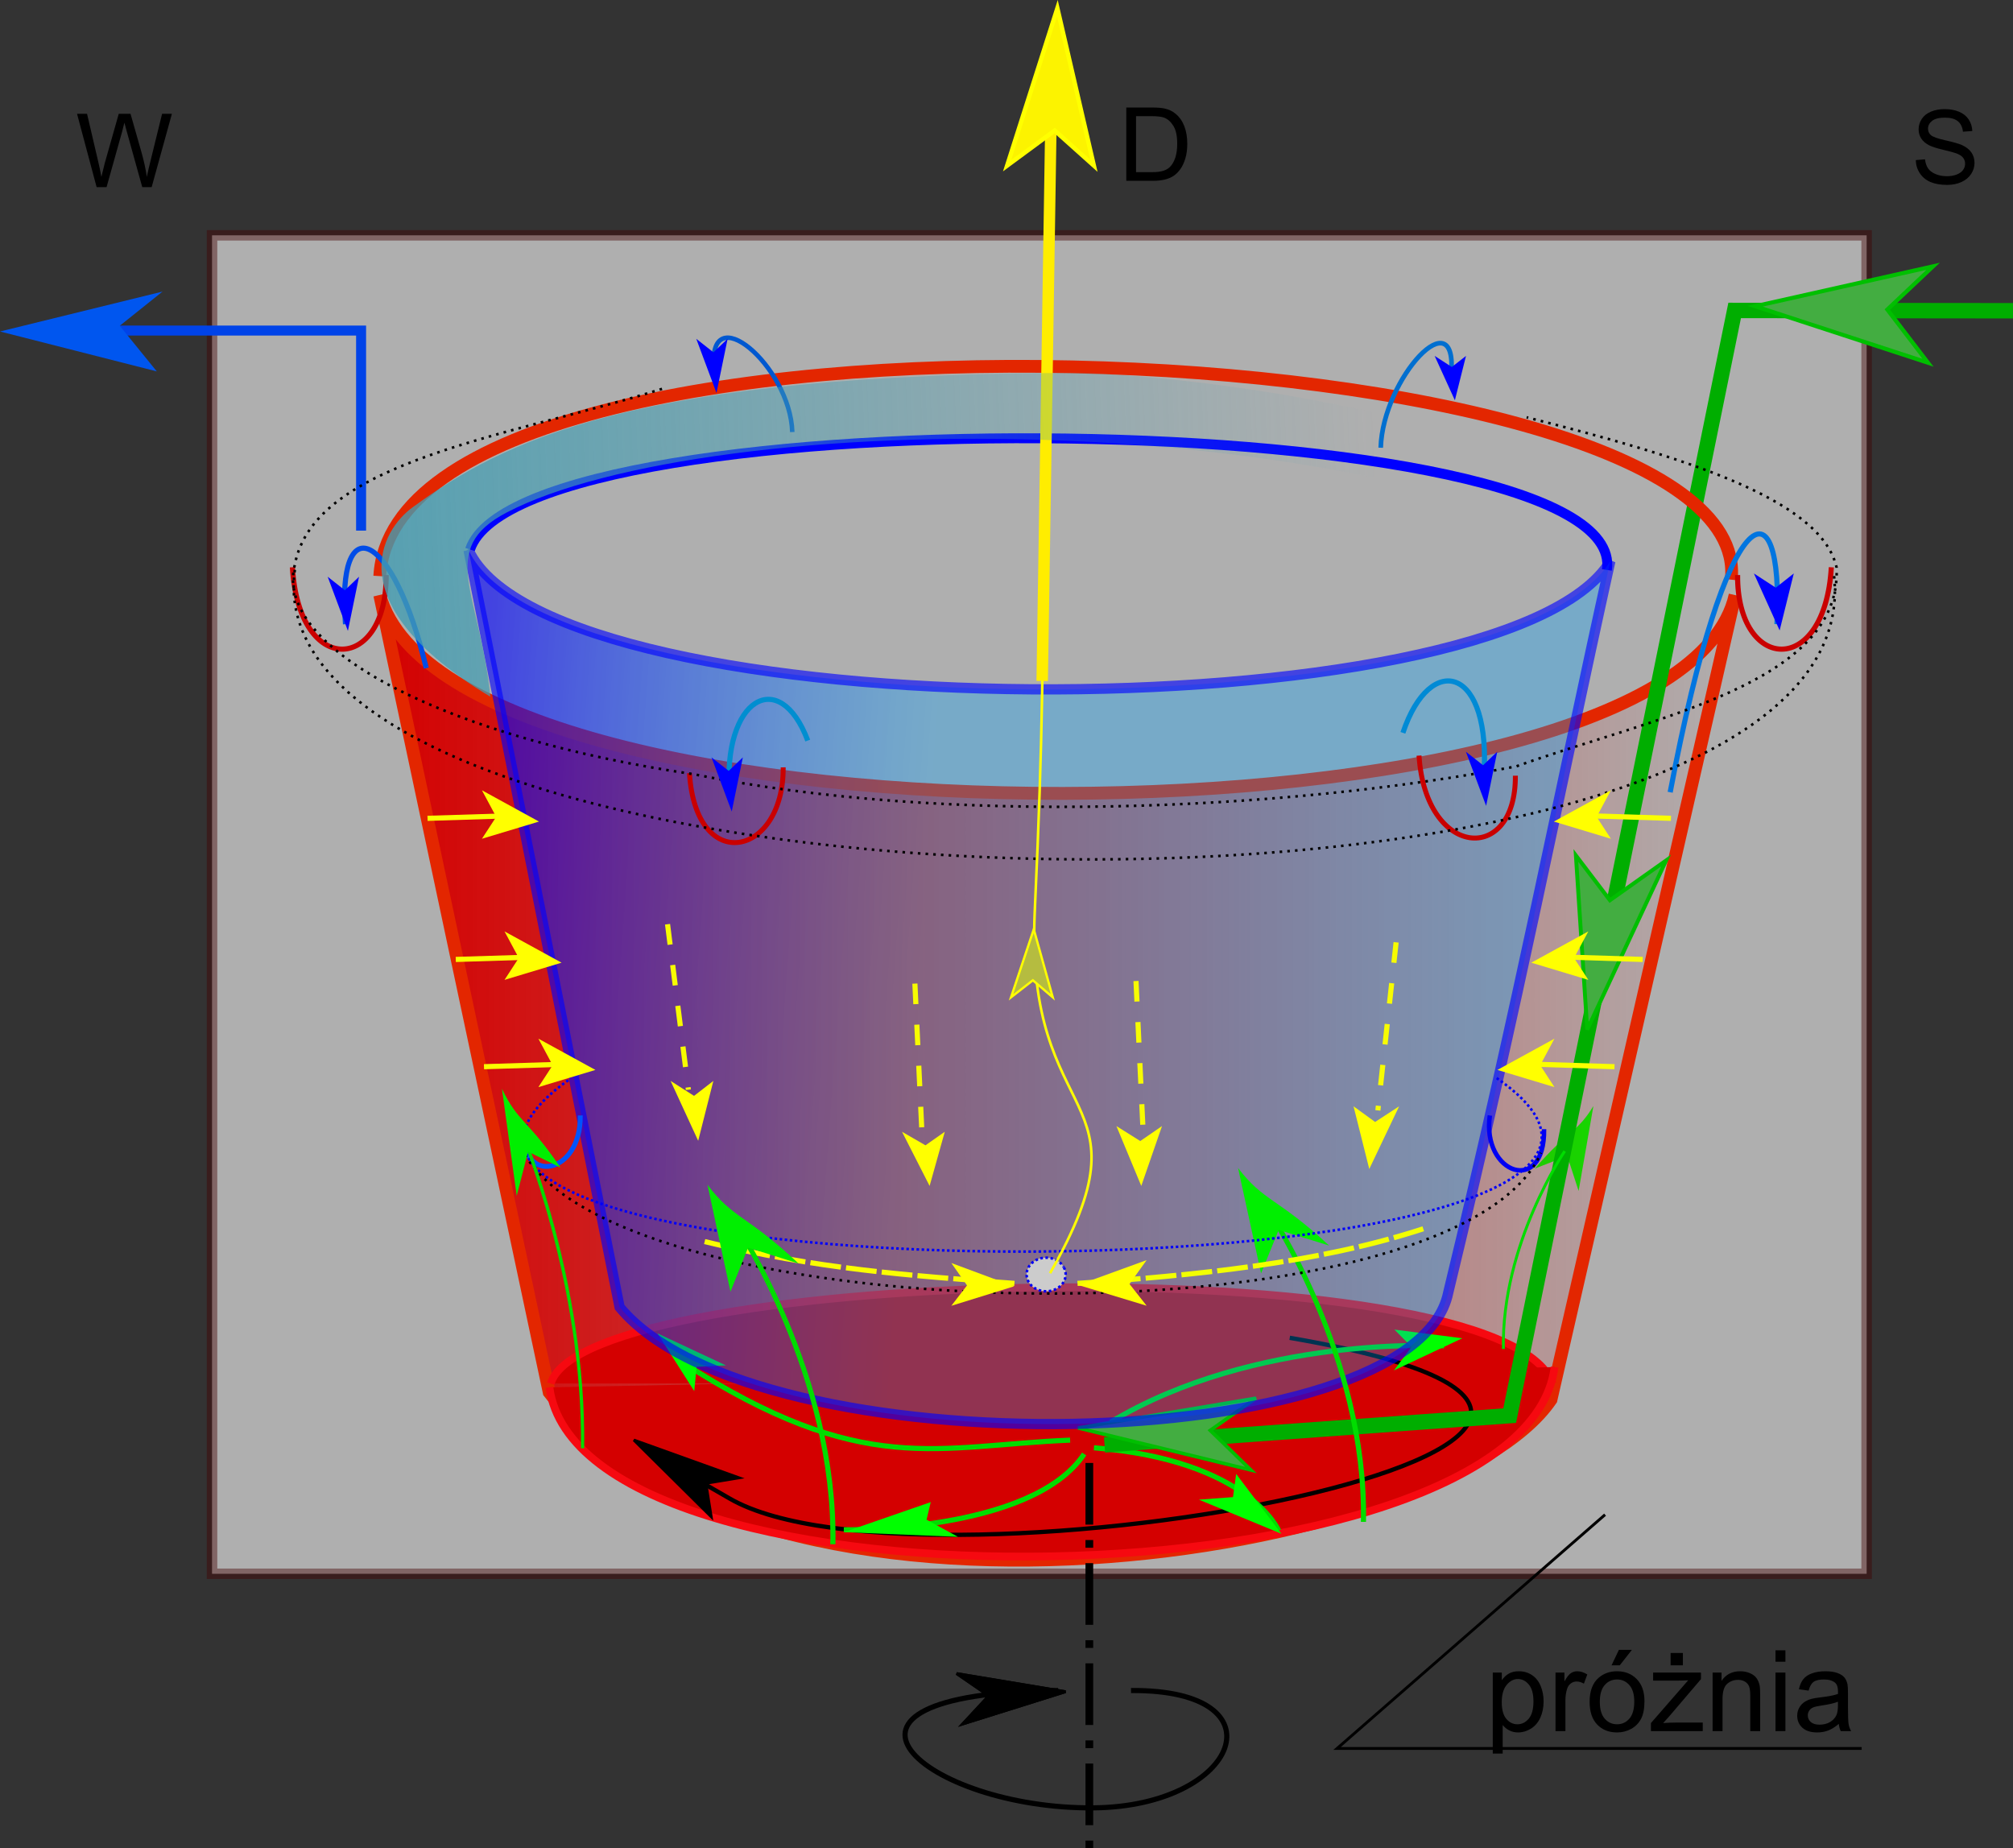 <?xml version="1.0" encoding="UTF-8" standalone="no"?>
<!-- Created with Inkscape (http://www.inkscape.org/) -->

<svg xmlns:dc="http://purl.org/dc/elements/1.1/" xmlns:cc="http://creativecommons.org/ns#" xmlns:rdf="http://www.w3.org/1999/02/22-rdf-syntax-ns#" xmlns:svg="http://www.w3.org/2000/svg" xmlns="http://www.w3.org/2000/svg" xmlns:xlink="http://www.w3.org/1999/xlink" xmlns:sodipodi="http://sodipodi.sourceforge.net/DTD/sodipodi-0.dtd" xmlns:inkscape="http://www.inkscape.org/namespaces/inkscape" width="713.256" height="654.875" id="svg2" version="1.1" inkscape:version="0.48.0 r9654" sodipodi:docname="molec dist 2 2.svg">
  <rect width="100%" height="100%" fill="#333333" stroke="none"/>
  <title id="title5275">molec dist 2</title>
  <defs id="defs4">
    <linearGradient inkscape:collect="always" id="linearGradient7911">
      <stop style="stop-color:#439db2;stop-opacity:1;" offset="0" id="stop7913" />
      <stop style="stop-color:#439db2;stop-opacity:0;" offset="1" id="stop7915" />
    </linearGradient>
    <marker inkscape:stockid="Arrow1Mend" orient="auto" refY="0" refX="0" id="Arrow1Mend" style="overflow:visible">
      <path id="path3855" d="M 0,0 5,-5 -12.5,0 5,5 0,0 z" style="fill-rule:evenodd;stroke:#000000;stroke-width:1pt;marker-start:none" transform="matrix(-0.4,0,0,-0.4,-4,0)" inkscape:connector-curvature="0" />
    </marker>
    <marker inkscape:stockid="Arrow1Lend" orient="auto" refY="0" refX="0" id="Arrow1Lend" style="overflow:visible">
      <path id="path3849" d="M 0,0 5,-5 -12.5,0 5,5 0,0 z" style="fill-rule:evenodd;stroke:#000000;stroke-width:1pt;marker-start:none" transform="matrix(-0.8,0,0,-0.8,-10,0)" inkscape:connector-curvature="0" />
    </marker>
    <linearGradient inkscape:collect="always" id="linearGradient3829">
      <stop style="stop-color:#d40000;stop-opacity:1;" offset="0" id="stop3831" />
      <stop style="stop-color:#d40000;stop-opacity:0;" offset="1" id="stop3833" />
    </linearGradient>
    <linearGradient inkscape:collect="always" id="linearGradient3813">
      <stop style="stop-color:#0000ff;stop-opacity:1;" offset="0" id="stop3815" />
      <stop style="stop-color:#00a2ff;stop-opacity:0.513" offset="1" id="stop3817" />
    </linearGradient>
    <linearGradient inkscape:collect="always" xlink:href="#linearGradient3829" id="linearGradient3970" gradientUnits="userSpaceOnUse" gradientTransform="matrix(0.955,0,0,0.955,13.211,23.694)" x1="73.214" y1="538.068" x2="603.929" y2="538.068" />
    <linearGradient inkscape:collect="always" xlink:href="#linearGradient3813" id="linearGradient3972" gradientUnits="userSpaceOnUse" gradientTransform="matrix(0.955,0,0,0.955,10.484,22.33)" x1="110.857" y1="510.376" x2="287.714" y2="523.233" />
    <linearGradient inkscape:collect="always" xlink:href="#linearGradient3813" id="linearGradient3101" gradientUnits="userSpaceOnUse" gradientTransform="matrix(0.93,0,0,0.928,17.36,38.746)" x1="110.857" y1="510.376" x2="287.714" y2="523.233" />
    <linearGradient inkscape:collect="always" xlink:href="#linearGradient3829" id="linearGradient3113" gradientUnits="userSpaceOnUse" gradientTransform="matrix(0.93,0,0,0.928,20.018,40.072)" x1="73.214" y1="538.068" x2="603.929" y2="538.068" />
    <linearGradient inkscape:collect="always" xlink:href="#linearGradient7911" id="linearGradient7992" gradientUnits="userSpaceOnUse" gradientTransform="translate(-894.995,-24.264)" x1="98.558" y1="316.27" x2="450.326" y2="302.689" />
    <linearGradient inkscape:collect="always" xlink:href="#linearGradient3813" id="linearGradient8036" gradientUnits="userSpaceOnUse" gradientTransform="matrix(0.913,0,0,0.907,-869.351,-2.25)" x1="110.857" y1="510.376" x2="287.714" y2="523.233" />
    <linearGradient inkscape:collect="always" xlink:href="#linearGradient3829" id="linearGradient8077" gradientUnits="userSpaceOnUse" gradientTransform="matrix(0.913,0,0,0.907,-866.883,5.903)" x1="73.214" y1="538.068" x2="603.929" y2="538.068" />
    <linearGradient inkscape:collect="always" xlink:href="#linearGradient3829" id="linearGradient8190" gradientUnits="userSpaceOnUse" gradientTransform="matrix(0.913,0,0,0.907,-866.883,5.903)" x1="73.214" y1="538.068" x2="603.929" y2="538.068" />
    <linearGradient inkscape:collect="always" xlink:href="#linearGradient3813" id="linearGradient8192" gradientUnits="userSpaceOnUse" gradientTransform="matrix(0.913,0,0,0.907,-869.351,-2.25)" x1="110.857" y1="510.376" x2="287.714" y2="523.233" />
    <linearGradient inkscape:collect="always" xlink:href="#linearGradient7911" id="linearGradient8194" gradientUnits="userSpaceOnUse" gradientTransform="translate(-894.995,-24.264)" x1="98.558" y1="316.27" x2="450.326" y2="302.689" />
  </defs>
  <sodipodi:namedview id="base" pagecolor="#ffffff" bordercolor="#666666" borderopacity="1.0" inkscape:pageopacity="0.0" inkscape:pageshadow="2" inkscape:zoom="0.49497475" inkscape:cx="510.48867" inkscape:cy="428.11772" inkscape:document-units="px" inkscape:current-layer="layer1" showgrid="false" showguides="true" inkscape:guide-bbox="true" inkscape:window-width="1366" inkscape:window-height="706" inkscape:window-x="-8" inkscape:window-y="-8" inkscape:window-maximized="1" fit-margin-top="0" fit-margin-left="0" fit-margin-right="0" fit-margin-bottom="0" />
  <g inkscape:label="Layer 1" inkscape:groupmode="layer" id="layer1" transform="translate(932.288,-117.219)">
    <g id="g8083">
      <path id="rect3116" d="m -857.157,200.596 586.26,0 0,474.236 -586.26,0 z" style="opacity:0.69;fill:#e6e6e6;fill-opacity:1;fill-rule:evenodd;stroke:#440000;stroke-width:3.721;stroke-linecap:butt;stroke-linejoin:miter;stroke-miterlimit:3.3;stroke-opacity:0.612;stroke-dashoffset:0" inkscape:connector-curvature="0" />
      <path style="fill:#00ef00;fill-opacity:1;stroke:none" d="m -372.946,539.197 5.24,-30.103 c -5.836,9.633 -9.073,8.544 -20.756,22.163 l 11.493,-4.477 z" id="path7943" inkscape:connector-curvature="0" sodipodi:nodetypes="ccccc" />
      <path sodipodi:nodetypes="ccccc" inkscape:connector-curvature="0" id="path3767" d="m -797.72,328.075 60.029,282.456 c 75.089,96.999 316.592,58.715 354.954,2.591 l 65.249,-285.047 c -20.773,93.052 -454.686,94.29 -480.233,0 z" style="fill:url(#linearGradient8190);fill-opacity:1;stroke:#e32600;stroke-width:4.551;stroke-linecap:butt;stroke-linejoin:miter;stroke-miterlimit:4;stroke-opacity:1;stroke-dasharray:none" />
      <path sodipodi:nodetypes="cc" inkscape:connector-curvature="0" id="path3837" d="m -737.111,607.415 c 11.745,-41.461 337.296,-49.373 354.954,0" style="fill:#d40000;stroke:#f60910;stroke-width:2.731;stroke-linecap:butt;stroke-linejoin:miter;stroke-miterlimit:4;stroke-opacity:1;stroke-dasharray:none" />
      <path style="fill:#d40000;stroke:#f60910;stroke-width:2.731;stroke-linecap:butt;stroke-linejoin:miter;stroke-miterlimit:4;stroke-opacity:1;stroke-dasharray:none" d="m -737.597,608.783 c 10.907,84.174 345.355,77.833 356.136,-7.193" id="path3839" inkscape:connector-curvature="0" sodipodi:nodetypes="cc" />
      <path sodipodi:nodetypes="csc" inkscape:connector-curvature="0" id="path4473" d="m -475.306,591.224 c 201.862,34.764 -129.865,96.755 -198.493,56.916 -23.901,-13.874 -18.288,-9.84 -20.21,-10.785" style="fill:none;stroke:#000000;stroke-width:1.517;stroke-linecap:butt;stroke-linejoin:miter;stroke-miterlimit:4;stroke-opacity:1;stroke-dasharray:none;marker-mid:none;marker-end:none" />
      <path sodipodi:nodetypes="cc" inkscape:connector-curvature="0" id="path5285" d="m -538.811,621.125 c 51.265,-30.967 118.233,-27.063 118.233,-27.063" style="fill:none;stroke:#00dd00;stroke-width:1.82;stroke-linecap:butt;stroke-linejoin:miter;stroke-miterlimit:4;stroke-opacity:1;stroke-dasharray:none;marker-end:none" />
      <path style="fill:none;stroke:#00dd00;stroke-width:1.82;stroke-linecap:butt;stroke-linejoin:miter;stroke-miterlimit:4;stroke-opacity:1;stroke-dasharray:none;marker-end:none" d="m -544.685,630.186 c 54.984,4.435 65.449,29.345 65.449,29.345" id="path5287" inkscape:connector-curvature="0" sodipodi:nodetypes="cc" />
      <path sodipodi:nodetypes="cccc" inkscape:connector-curvature="0" id="path4891" d="m -219.045,227.321 -98.611,-0.107 -79.718,391.579 -143.548,10.365" style="fill:none;stroke:#00ae00;stroke-width:5.461;stroke-linecap:butt;stroke-linejoin:miter;stroke-miterlimit:4;stroke-opacity:1;stroke-dasharray:none;marker-end:none" />
      <path style="fill:none;stroke:#00dd00;stroke-width:1.82;stroke-linecap:butt;stroke-linejoin:miter;stroke-miterlimit:4;stroke-opacity:1;stroke-dasharray:none;marker-end:none" d="m -553.112,627.475 c -47.147,1.895 -73.311,13.74 -137.465,-27.627" id="path5283" inkscape:connector-curvature="0" sodipodi:nodetypes="cc" />
      <path sodipodi:nodetypes="cc" inkscape:connector-curvature="0" id="path5281" d="m -548.144,632.386 c -18.647,27.975 -85.168,26.85 -85.168,26.85" style="fill:none;stroke:#00dd00;stroke-width:1.82;stroke-linecap:butt;stroke-linejoin:miter;stroke-miterlimit:4;stroke-opacity:1;stroke-dasharray:none;marker-end:none" />
      <path inkscape:connector-curvature="0" id="path3020" d="m -546.307,635.565 0,140.175" style="fill:none;stroke:#000000;stroke-width:2.731;stroke-linecap:butt;stroke-linejoin:miter;stroke-miterlimit:4;stroke-opacity:1;stroke-dasharray:21.845, 5.461, 2.731, 5.461;stroke-dashoffset:0" />
      <path sodipodi:nodetypes="csc" inkscape:connector-curvature="0" id="path3802" d="m -531.543,716.189 c 54.589,-0.395 38.288,41.069 -13.183,41.568 -59.733,0.58 -108.629,-40.705 -12.654,-41.568" style="fill:none;stroke:#000000;stroke-width:1.82;stroke-linecap:butt;stroke-linejoin:miter;stroke-miterlimit:4;stroke-opacity:1;stroke-dasharray:none;marker-end:none" />
      <path sodipodi:nodetypes="ccc" inkscape:connector-curvature="0" id="path4802" d="m -804.346,305.227 0,-70.886 -89.406,0" style="fill:none;stroke:#0043e8;stroke-width:3.537;stroke-linecap:butt;stroke-linejoin:miter;stroke-miterlimit:4;stroke-opacity:1;stroke-dasharray:none" />
      <g transform="matrix(0.913,0,0,0.907,-833.381,-10.833)" id="text4994" style="font-size:40px;font-style:normal;font-weight:normal;line-height:125%;letter-spacing:0px;word-spacing:0px;fill:#000000;fill-opacity:1;stroke:none;font-family:Sans">
        <path id="path5381" d="m 635.162,203.726 3.574,-0.312 c 0.169,1.432 0.563,2.607 1.182,3.525 0.618,0.918 1.579,1.66 2.881,2.227 1.302,0.566 2.767,0.85 4.395,0.85 1.445,1e-5 2.721,-0.215 3.828,-0.645 1.107,-0.43 1.93,-1.019 2.471,-1.768 0.54,-0.749 0.811,-1.566 0.811,-2.451 -2e-5,-0.898 -0.26,-1.683 -0.781,-2.354 -0.521,-0.671 -1.38,-1.234 -2.578,-1.689 -0.768,-0.299 -2.467,-0.765 -5.098,-1.396 -2.63,-0.631 -4.473,-1.227 -5.527,-1.787 -1.367,-0.716 -2.386,-1.605 -3.057,-2.666 -0.671,-1.061 -1.006,-2.249 -1.006,-3.564 -10e-6,-1.445 0.41,-2.796 1.23,-4.053 0.82,-1.256 2.018,-2.21 3.594,-2.861 1.576,-0.651 3.327,-0.977 5.254,-0.977 2.122,3e-5 3.994,0.342 5.615,1.025 1.621,0.684 2.868,1.689 3.74,3.018 0.872,1.328 1.341,2.832 1.406,4.512 l -3.633,0.273 c -0.195,-1.81 -0.856,-3.177 -1.982,-4.102 -1.126,-0.924 -2.79,-1.387 -4.99,-1.387 -2.292,3e-5 -3.962,0.42 -5.01,1.26 -1.048,0.84 -1.572,1.852 -1.572,3.037 -1e-5,1.029 0.371,1.875 1.113,2.539 0.729,0.664 2.633,1.344 5.713,2.041 3.079,0.697 5.192,1.305 6.338,1.826 1.667,0.768 2.897,1.742 3.691,2.92 0.794,1.178 1.191,2.536 1.191,4.072 -2e-5,1.523 -0.436,2.959 -1.309,4.307 -0.872,1.348 -2.126,2.396 -3.76,3.145 -1.634,0.749 -3.473,1.123 -5.518,1.123 -2.591,0 -4.762,-0.378 -6.514,-1.133 -1.751,-0.755 -3.125,-1.891 -4.121,-3.408 -0.996,-1.517 -1.52,-3.232 -1.572,-5.146 z" inkscape:connector-curvature="0" />
      </g>
      <g transform="matrix(0.913,0,0,0.907,-919.271,-13.273)" id="text4998" style="font-size:40px;font-style:normal;font-weight:normal;line-height:125%;letter-spacing:0px;word-spacing:0px;fill:#000000;fill-opacity:1;stroke:none;font-family:Sans">
        <path id="path5384" d="m 23.238,216.966 -7.598,-28.633 3.887,0 4.355,18.77 c 0.469,1.966 0.872,3.919 1.211,5.859 0.729,-3.06 1.159,-4.824 1.289,-5.293 l 5.449,-19.336 4.57,0 4.102,14.492 c 1.029,3.594 1.771,6.973 2.227,10.137 0.365,-1.81 0.84,-3.887 1.426,-6.23 l 4.492,-18.398 3.809,0 -7.852,28.633 -3.652,0 -6.035,-21.816 c -0.508,-1.823 -0.807,-2.943 -0.898,-3.359 -0.299,1.315 -0.579,2.435 -0.84,3.359 l -6.074,21.816 z" inkscape:connector-curvature="0" />
      </g>
      <path style="fill:none;stroke:#000000;stroke-width:1px;stroke-linecap:butt;stroke-linejoin:miter;stroke-opacity:1" d="m -363.572,653.884 -94.954,82.833 185.868,0" id="path5395" inkscape:connector-curvature="0" />
      <g style="font-size:40px;font-style:normal;font-weight:normal;line-height:125%;letter-spacing:0px;word-spacing:0px;fill:#000000;fill-opacity:1;stroke:none;font-family:Sans" id="text5397" transform="translate(-899.036,-66.67)">
        <path inkscape:connector-curvature="0" d="m 495.674,805.194 0,-28.691 3.203,0 0,2.695 c 0.755,-1.055 1.608,-1.846 2.559,-2.373 0.951,-0.527 2.103,-0.791 3.457,-0.791 1.771,2e-5 3.333,0.456 4.688,1.367 1.354,0.911 2.376,2.197 3.066,3.857 0.69,1.66 1.035,3.48 1.035,5.459 -2e-5,2.122 -0.381,4.033 -1.143,5.732 -0.762,1.699 -1.869,3.001 -3.32,3.906 -1.452,0.905 -2.979,1.357 -4.58,1.357 -1.172,0 -2.223,-0.247 -3.154,-0.742 -0.931,-0.495 -1.696,-1.12 -2.295,-1.875 l 0,10.098 z m 3.184,-18.203 c -10e-6,2.669 0.54,4.642 1.621,5.918 1.081,1.276 2.389,1.914 3.926,1.914 1.562,10e-6 2.9,-0.661 4.014,-1.982 1.113,-1.322 1.67,-3.369 1.67,-6.143 -2e-5,-2.643 -0.544,-4.622 -1.631,-5.938 -1.087,-1.315 -2.386,-1.973 -3.896,-1.973 -1.497,2e-5 -2.822,0.7 -3.975,2.1 -1.152,1.4 -1.729,3.434 -1.729,6.104 z" id="path5402" />
        <path inkscape:connector-curvature="0" d="m 517.901,797.245 0,-20.742 3.164,0 0,3.145 c 0.807,-1.471 1.553,-2.441 2.236,-2.91 0.684,-0.469 1.436,-0.703 2.256,-0.703 1.185,2e-5 2.389,0.378 3.613,1.133 l -1.211,3.262 c -0.859,-0.508 -1.719,-0.762 -2.578,-0.762 -0.768,2e-5 -1.458,0.231 -2.07,0.693 -0.612,0.462 -1.048,1.104 -1.309,1.924 -0.391,1.25 -0.586,2.617 -0.586,4.102 l 0,10.859 z" id="path5404" />
        <path inkscape:connector-curvature="0" d="m 529.991,786.874 c 0,-3.841 1.068,-6.686 3.203,-8.535 1.784,-1.536 3.958,-2.305 6.523,-2.305 2.852,2e-5 5.182,0.934 6.992,2.803 1.81,1.869 2.715,4.45 2.715,7.744 -2e-5,2.669 -0.4,4.769 -1.201,6.299 -0.801,1.53 -1.966,2.718 -3.496,3.564 -1.53,0.846 -3.2,1.27 -5.01,1.27 -2.904,0 -5.251,-0.931 -7.041,-2.793 -1.79,-1.862 -2.686,-4.544 -2.686,-8.047 z m 3.613,0 c 0,2.656 0.579,4.645 1.738,5.967 1.159,1.322 2.617,1.982 4.375,1.982 1.745,10e-6 3.197,-0.664 4.355,-1.992 1.159,-1.328 1.738,-3.353 1.738,-6.074 -2e-5,-2.565 -0.583,-4.508 -1.748,-5.83 -1.165,-1.322 -2.614,-1.982 -4.346,-1.982 -1.758,2e-5 -3.216,0.658 -4.375,1.973 -1.159,1.315 -1.738,3.301 -1.738,5.957 z m 4.16,-12.949 2.598,-5.469 4.609,0 -4.297,5.469 z" id="path5406" />
        <path inkscape:connector-curvature="0" d="m 551.71,797.245 0,-2.852 13.203,-15.156 c -1.497,0.078 -2.819,0.117 -3.965,0.117 l -8.457,0 0,-2.852 16.953,0 0,2.324 -11.23,13.164 -2.168,2.402 c 1.576,-0.117 3.053,-0.176 4.434,-0.176 l 9.59,0 0,3.027 z m 6.973,-23.32 0,-4.375 4.355,0 0,4.375 z" id="path5408" />
        <path inkscape:connector-curvature="0" d="m 573.565,797.245 0,-20.742 3.164,0 0,2.949 c 1.523,-2.279 3.724,-3.418 6.602,-3.418 1.25,2e-5 2.399,0.225 3.447,0.674 1.048,0.449 1.833,1.038 2.354,1.768 0.521,0.729 0.885,1.595 1.094,2.598 0.13,0.651 0.195,1.79 0.195,3.418 l 0,12.754 -3.516,0 0,-12.617 c -2e-5,-1.432 -0.137,-2.503 -0.41,-3.213 -0.273,-0.71 -0.758,-1.276 -1.455,-1.699 -0.697,-0.423 -1.514,-0.635 -2.451,-0.635 -1.497,2e-5 -2.79,0.475 -3.877,1.426 -1.087,0.951 -1.631,2.754 -1.631,5.41 l 0,11.328 z" id="path5410" />
        <path inkscape:connector-curvature="0" d="m 595.85,772.655 0,-4.043 3.516,0 0,4.043 z m 0,24.59 0,-20.742 3.516,0 0,20.742 z" id="path5412" />
        <path inkscape:connector-curvature="0" d="m 618.272,794.686 c -1.302,1.107 -2.555,1.888 -3.76,2.344 -1.204,0.456 -2.497,0.684 -3.877,0.684 -2.279,0 -4.03,-0.557 -5.254,-1.67 -1.224,-1.113 -1.836,-2.536 -1.836,-4.268 0,-1.016 0.231,-1.943 0.693,-2.783 0.462,-0.84 1.068,-1.514 1.816,-2.021 0.749,-0.508 1.592,-0.892 2.529,-1.152 0.69,-0.182 1.732,-0.358 3.125,-0.527 2.839,-0.339 4.928,-0.742 6.27,-1.211 0.013,-0.482 0.019,-0.788 0.019,-0.918 -2e-5,-1.432 -0.332,-2.441 -0.996,-3.027 -0.898,-0.794 -2.233,-1.191 -4.004,-1.191 -1.654,2e-5 -2.874,0.29 -3.662,0.869 -0.788,0.579 -1.37,1.605 -1.748,3.076 l -3.438,-0.469 c 0.312,-1.471 0.827,-2.659 1.543,-3.564 0.716,-0.905 1.751,-1.602 3.105,-2.09 1.354,-0.488 2.923,-0.732 4.707,-0.732 1.771,2e-5 3.21,0.208 4.316,0.625 1.107,0.417 1.921,0.941 2.441,1.572 0.521,0.632 0.885,1.429 1.094,2.393 0.117,0.599 0.176,1.68 0.176,3.242 l 0,4.688 c -2e-5,3.268 0.075,5.335 0.225,6.201 0.15,0.866 0.446,1.696 0.889,2.49 l -3.672,0 c -0.365,-0.729 -0.599,-1.582 -0.703,-2.559 z m -0.293,-7.852 c -1.276,0.521 -3.19,0.964 -5.742,1.328 -1.445,0.208 -2.467,0.443 -3.066,0.703 -0.599,0.26 -1.061,0.641 -1.387,1.143 -0.326,0.501 -0.488,1.058 -0.488,1.67 0,0.938 0.355,1.719 1.064,2.344 0.71,0.625 1.748,0.938 3.115,0.938 1.354,10e-6 2.559,-0.296 3.613,-0.889 1.055,-0.592 1.829,-1.403 2.324,-2.432 0.378,-0.794 0.566,-1.966 0.566,-3.516 z" id="path5414" />
      </g>
      <path style="fill:#000000;stroke:#000000;stroke-width:1px;stroke-linecap:butt;stroke-linejoin:miter;stroke-opacity:1" d="m -593.319,710.183 38.571,6.429 -36.429,11.429 9.286,-10 z" id="path4965" inkscape:connector-curvature="0" />
      <path inkscape:connector-curvature="0" id="path4967" d="m -593.319,710.183 38.571,6.429 -36.429,11.429 9.286,-10 z" style="fill:#000000;stroke:#000000;stroke-width:1px;stroke-linecap:butt;stroke-linejoin:miter;stroke-opacity:1" />
      <path style="fill:#000000;stroke:#000000;stroke-width:1px;stroke-linecap:butt;stroke-linejoin:miter;stroke-opacity:1" d="m -670.443,640.823 -37.251,-13.383 27.4,27.16 -1.889,-11.831 z" id="path4969" inkscape:connector-curvature="0" inkscape:transform-center-x="-6.6787707" inkscape:transform-center-y="0.548475" sodipodi:nodetypes="ccccc" />
      <path style="fill:#00ff00;stroke:none" d="m -699.323,589.644 24.251,11.347 -10.387,0.526 -0.842,8.59 z" id="path4971" inkscape:connector-curvature="0" sodipodi:nodetypes="ccccc" />
      <path sodipodi:nodetypes="ccccc" inkscape:connector-curvature="0" id="path4975" d="m -414.15,591.379 -24.23,11.391 6.237,-8.323 -6.066,-6.139 z" style="fill:#00ff00;stroke:none" />
      <path style="fill:#00ff00;stroke:none" d="m -478.247,660.654 -29.248,-12.087 12.084,-0.906 1.13,-8.209 z" id="path4977" inkscape:connector-curvature="0" sodipodi:nodetypes="ccccc" />
      <path sodipodi:nodetypes="ccccc" inkscape:connector-curvature="0" id="path4979" d="m -633.247,660.083 30.752,-10.658 -1.487,6.237 11.13,6.077 z" style="fill:#00ff00;stroke:none" />
      <path sodipodi:nodetypes="cc" inkscape:connector-curvature="0" id="path3771" d="m -797.726,321.336 c 6.15,-108.902 488.419,-89.209 478.874,1.266" style="fill:none;stroke:#e32600;stroke-width:4.523;stroke-miterlimit:4;stroke-opacity:1;stroke-dasharray:none" />
      <path sodipodi:nodetypes="cc" inkscape:connector-curvature="0" id="path5483" d="m -781.257,353.946 c -11.709,-48.944 -31.964,-57.618 -28.606,-15.575" style="fill:none;stroke:#004ce7;stroke-width:1.82;stroke-linecap:butt;stroke-linejoin:miter;stroke-miterlimit:4;stroke-opacity:1;stroke-dasharray:none;marker-end:none" />
      <path style="fill:none;stroke:#0075e0;stroke-width:1.82;stroke-linecap:butt;stroke-linejoin:miter;stroke-miterlimit:4;stroke-opacity:1;stroke-dasharray:none;marker-end:none" d="m -340.504,397.922 c 20.013,-105.578 40.268,-111.676 37.833,-59.551" id="path5475" inkscape:connector-curvature="0" sodipodi:nodetypes="cc" />
      <path style="fill:none;stroke:#006fd0;stroke-width:1.648;stroke-linecap:butt;stroke-linejoin:miter;stroke-miterlimit:4;stroke-opacity:1;stroke-dasharray:none;marker-end:none" d="m -443.064,275.852 c 0.747,-24.769 27.666,-53.544 24.915,-25.509" id="path3990" inkscape:connector-curvature="0" sodipodi:nodetypes="cc" />
      <path sodipodi:nodetypes="cc" inkscape:connector-curvature="0" id="path3988" d="m -651.561,270.3 c -0.747,-23.454 -30.434,-48.584 -27.683,-22.037" style="fill:none;stroke:#0058d0;stroke-width:1.604;stroke-linecap:butt;stroke-linejoin:miter;stroke-miterlimit:4;stroke-opacity:1;stroke-dasharray:none;marker-end:none" />
      <path sodipodi:nodetypes="cc" inkscape:connector-curvature="0" id="path3809" d="m -765.736,311.913 c 18.577,-55.667 411.495,-51.585 402.813,7.243" style="fill:none;stroke:#0000ff;stroke-width:3.518;stroke-linecap:butt;stroke-linejoin:miter;stroke-miterlimit:4;stroke-opacity:1;stroke-dasharray:none" />
      <path style="fill:#43ad41;fill-opacity:1;stroke:#00bf00;stroke-width:1.245px;stroke-linecap:butt;stroke-linejoin:miter;stroke-opacity:1" d="m -550.305,623.147 63.048,-10.534 -16.212,11.412 14.411,14.046 z" id="path7919" inkscape:connector-curvature="0" />
      <path sodipodi:nodetypes="ccccc" inkscape:connector-curvature="0" id="path3807" d="m -766.257,312.148 53.504,268.203 c 48.055,58.156 281.75,53.903 293.62,-5.183 25.486,-105.282 38.355,-172.982 57.419,-259.134 -37.674,61.939 -374.784,60.482 -404.544,-3.887 z" style="opacity:0.619;fill:url(#linearGradient8192);fill-opacity:1;stroke:#0000ff;stroke-width:3.641;stroke-linecap:butt;stroke-linejoin:miter;stroke-miterlimit:4;stroke-opacity:1;stroke-dasharray:none" />
      <g id="g4981" transform="matrix(1,0,0,0.752,-351.533,141.727)">
        <path sodipodi:nodetypes="cc" inkscape:connector-curvature="0" id="path5279" d="M -97.652,684.459 C -96.484,606.65 -131.436,537.494 -131.436,537.494" style="fill:none;stroke:#00dd00;stroke-width:1.82;stroke-linecap:butt;stroke-linejoin:miter;stroke-miterlimit:4;stroke-opacity:1;stroke-dasharray:none;marker-end:none" />
        <path sodipodi:nodetypes="ccccc" inkscape:connector-curvature="0" id="path5391" d="m -133.934,567.376 -8.148,-49.658 c 9.074,15.891 14.107,14.094 32.271,36.56 l -17.869,-7.386 z" style="fill:#00ef00;fill-opacity:1;stroke:none" />
      </g>
      <path sodipodi:nodetypes="cc" inkscape:connector-curvature="0" id="path5477" d="m -435.203,376.868 c 9.714,-29.139 31.771,-23.641 28.606,16.491" style="fill:none;stroke:#008ad5;stroke-width:1.82;stroke-linecap:butt;stroke-linejoin:miter;stroke-miterlimit:4;stroke-opacity:1;stroke-dasharray:none;stroke-dashoffset:0;marker-start:none;marker-end:none" />
      <path style="fill:none;stroke:#008ed0;stroke-width:1.82;stroke-linecap:butt;stroke-linejoin:miter;stroke-miterlimit:4;stroke-opacity:1;stroke-dasharray:none;marker-end:none" d="m -646.08,379.617 c -9.975,-26.564 -30.434,-14.975 -27.683,19.24" id="path5479" inkscape:connector-curvature="0" sodipodi:nodetypes="cc" />
      <path sodipodi:nodetypes="cc" inkscape:connector-curvature="0" id="path5481" d="m -316.617,320.963 c -0.233,34.302 30.897,36.647 33.219,-2.749" style="fill:none;stroke:#ca0000;stroke-width:1.82;stroke-linecap:butt;stroke-linejoin:miter;stroke-miterlimit:4;stroke-opacity:1;stroke-dasharray:none;stroke-dashoffset:0" />
      <path style="fill:none;stroke:#ca0000;stroke-width:1.82;stroke-linecap:butt;stroke-linejoin:miter;stroke-miterlimit:4;stroke-opacity:1;stroke-dasharray:none;stroke-dashoffset:0" d="m -795.46,320.963 c 0.233,34.302 -30.897,36.647 -33.219,-2.749" id="path5485" inkscape:connector-curvature="0" sodipodi:nodetypes="cc" />
      <path sodipodi:nodetypes="cc" inkscape:connector-curvature="0" id="path3992" d="m -654.783,389.103 c 0.233,31.692 -30.897,38.44 -33.219,2.041" style="fill:none;stroke:#ca0000;stroke-width:1.75;stroke-linecap:butt;stroke-linejoin:miter;stroke-miterlimit:4;stroke-opacity:1;stroke-dasharray:none;stroke-dashoffset:0" />
      <path style="fill:none;stroke:#ca0000;stroke-width:1.75;stroke-linecap:butt;stroke-linejoin:miter;stroke-miterlimit:4;stroke-opacity:1;stroke-dasharray:none;stroke-dashoffset:0;marker-mid:none" d="m -395.353,392.056 c 0.233,31.692 -31.819,29.278 -34.142,-7.12" id="path3994" inkscape:connector-curvature="0" sodipodi:nodetypes="cc" />
      <path sodipodi:nodetypes="cccccc" inkscape:connector-curvature="0" id="path3996" d="m -697.717,254.999 c -52.627,16.631 -123.184,25.25 -130.109,62.3 -7.851,30.577 56.498,61.872 141.182,74.21 89.412,18.238 208.544,13.132 291.592,-2.749 47.995,-17.209 115.637,-29.213 113.499,-70.546 -5.644,-24.594 -56.115,-39.555 -109.808,-53.138" style="fill:none;stroke:#000000;stroke-width:0.91;stroke-linecap:butt;stroke-linejoin:miter;stroke-miterlimit:4;stroke-opacity:1;stroke-dasharray:0.91, 1.82;stroke-dashoffset:0" />
      <path sodipodi:nodetypes="cc" inkscape:connector-curvature="0" id="path3998" d="m -827.826,319.131 c -17.873,130.899 561.538,141.896 545.351,1.832" style="fill:none;stroke:#000000;stroke-width:0.91;stroke-linecap:butt;stroke-linejoin:miter;stroke-miterlimit:4;stroke-opacity:1;stroke-dasharray:0.91, 1.82;stroke-dashoffset:0" />
      <path sodipodi:nodetypes="cc" inkscape:connector-curvature="0" id="path4002" d="m -404.386,512.442 c -3.049,20.737 19.567,28.621 19.188,4.866" style="fill:none;stroke:#0000f3;stroke-width:1.594;stroke-linecap:butt;stroke-linejoin:miter;stroke-miterlimit:4;stroke-opacity:1;stroke-dasharray:none;stroke-dashoffset:0" />
      <path style="fill:none;stroke:#0053fc;stroke-width:1.732;stroke-linecap:butt;stroke-linejoin:miter;stroke-miterlimit:4;stroke-opacity:1;stroke-dasharray:none;stroke-dashoffset:0" d="m -746.88,517.73 c -0.584,19.68 20.536,15.615 20.196,-5.295" id="path4008" inkscape:connector-curvature="0" sodipodi:nodetypes="cc" />
      <path id="path4384" d="m -555.349,566.251 c 1.629,2.975 0.146,6.524 -3.311,7.925 -3.458,1.402 -7.581,0.126 -9.21,-2.849 -1.629,-2.975 -0.146,-6.524 3.311,-7.925 3.401,-1.379 7.458,-0.169 9.139,2.724" style="fill:#cccccc;stroke:#0000f3;stroke-width:0.91;stroke-linecap:butt;stroke-linejoin:miter;stroke-miterlimit:4;stroke-opacity:1;stroke-dasharray:0.91, 0.91;stroke-dashoffset:0" inkscape:connector-curvature="0" />
      <path sodipodi:nodetypes="cc" style="fill:none;stroke:#0000f8;stroke-width:0.901;stroke-linecap:butt;stroke-linejoin:miter;stroke-miterlimit:4;stroke-opacity:1;stroke-dasharray:0.901, 0.901;stroke-dashoffset:0" d="m -401.977,499.192 c 116.45,80.466 -446.576,83.329 -328.512,0.45" id="path4382" inkscape:connector-curvature="0" />
      <path inkscape:connector-curvature="0" id="path4394" d="m -608.117,465.719 2.768,58.635" style="fill:none;stroke:#f7fc00;stroke-width:1.82;stroke-linecap:butt;stroke-linejoin:miter;stroke-miterlimit:4;stroke-opacity:1;stroke-dasharray:7.282, 7.282;stroke-dashoffset:0;marker-end:none" />
      <path style="fill:none;stroke:#f7fc00;stroke-width:1.82;stroke-linecap:butt;stroke-linejoin:miter;stroke-miterlimit:4;stroke-opacity:1;stroke-dasharray:7.282, 7.282;stroke-dashoffset:0;marker-end:none" d="m -529.775,464.803 2.768,58.635" id="path4588" inkscape:connector-curvature="0" />
      <path sodipodi:nodetypes="cc" inkscape:connector-curvature="0" id="path4590" d="m -437.61,451.097 -6.459,59.551" style="fill:none;stroke:#f7fc00;stroke-width:1.82;stroke-linecap:butt;stroke-linejoin:miter;stroke-miterlimit:4;stroke-opacity:1;stroke-dasharray:7.28, 7.28;stroke-dashoffset:0;marker-end:none" />
      <path sodipodi:nodetypes="cc" style="fill:none;stroke:#f7fc00;stroke-width:1.82;stroke-linecap:butt;stroke-linejoin:miter;stroke-miterlimit:4;stroke-opacity:1;stroke-dasharray:7.282, 7.282;stroke-dashoffset:0;marker-end:none" d="m -695.76,444.684 7.382,58.635" id="path4592" inkscape:connector-curvature="0" />
      <path sodipodi:nodetypes="cc" inkscape:connector-curvature="0" id="path5372" d="m -747.5,524.132 c 31.887,65.502 330.282,70.955 361.247,1.564" style="fill:none;stroke:#000000;stroke-width:0.91;stroke-linecap:butt;stroke-linejoin:miter;stroke-miterlimit:4;stroke-opacity:1;stroke-dasharray:0.91, 1.82;stroke-dashoffset:0" />
      <path inkscape:connector-curvature="0" id="path4594" d="m -682.609,557.124 c 39.539,9.681 72.43,12.039 109.756,14.816" style="fill:none;stroke:#faff00;stroke-width:1.82;stroke-linecap:butt;stroke-linejoin:miter;stroke-miterlimit:3.3;stroke-opacity:1;stroke-dasharray:10.92, 1.82;stroke-dashoffset:0;marker-end:none" sodipodi:nodetypes="cc" />
      <path sodipodi:nodetypes="cc" style="fill:none;stroke:#f2ff00;stroke-width:1.82;stroke-linecap:butt;stroke-linejoin:miter;stroke-miterlimit:4;stroke-opacity:1;stroke-dasharray:10.923, 1.82;stroke-dashoffset:0;marker-end:none" d="m -427.992,552.589 c -37.509,12.273 -81.713,16.574 -122.509,19.351" id="path4596" inkscape:connector-curvature="0" />
      <path sodipodi:nodetypes="csc" inkscape:connector-curvature="0" id="path4598" d="m -560.226,568.331 c 37.489,-65.772 -9.043,-49.881 -5.417,-128.277 3.08,-66.593 2.622,-84.645 3.572,-152.989" style="fill:none;stroke:#ffff00;stroke-width:0.91px;stroke-linecap:butt;stroke-linejoin:miter;stroke-opacity:1;marker-end:none" />
      <path sodipodi:nodetypes="cc" style="fill:none;stroke:#faff00;stroke-width:1.82;stroke-linecap:butt;stroke-linejoin:miter;stroke-miterlimit:4;stroke-opacity:1;stroke-dasharray:none;stroke-dashoffset:0;marker-end:none" d="m -360.229,495.163 -29.528,-0.916" id="path4796" inkscape:connector-curvature="0" />
      <g transform="matrix(0.913,0,0,0.907,-869.351,-7.95)" id="text4798" style="font-size:40px;font-style:normal;font-weight:normal;line-height:125%;letter-spacing:0px;word-spacing:0px;fill:#000000;fill-opacity:1;stroke:none;font-family:Sans">
        <path id="path5378" d="m 368.163,208.636 0,-28.633 9.863,0 c 2.227,3e-5 3.926,0.137 5.098,0.41 1.641,0.378 3.04,1.061 4.199,2.051 1.51,1.276 2.64,2.907 3.389,4.893 0.749,1.986 1.123,4.255 1.123,6.807 -3e-5,2.175 -0.254,4.102 -0.762,5.781 -0.508,1.68 -1.159,3.07 -1.953,4.17 -0.794,1.1 -1.663,1.966 -2.607,2.598 -0.944,0.632 -2.083,1.11 -3.418,1.436 -1.335,0.326 -2.868,0.488 -4.6,0.488 z m 3.789,-3.379 6.113,0 c 1.888,1e-5 3.369,-0.176 4.443,-0.527 1.074,-0.352 1.93,-0.846 2.568,-1.484 0.898,-0.898 1.598,-2.106 2.1,-3.623 0.501,-1.517 0.752,-3.356 0.752,-5.518 -3e-5,-2.995 -0.492,-5.296 -1.475,-6.904 -0.983,-1.608 -2.178,-2.686 -3.584,-3.232 -1.016,-0.391 -2.65,-0.586 -4.902,-0.586 l -6.016,0 z" inkscape:connector-curvature="0" />
      </g>
      <path sodipodi:nodetypes="cc" inkscape:connector-curvature="0" id="path5002" d="m -563.013,358.508 3.213,-205.809" style="fill:none;stroke:#ffed00;stroke-width:4.057;stroke-linecap:butt;stroke-linejoin:miter;stroke-miterlimit:4;stroke-opacity:1;stroke-dasharray:none;marker-end:none" />
      <path inkscape:connector-curvature="0" id="path6463" d="m -575.433,175.893 16.848,-12.421 13.875,12.421 -12.922,-55.744 z" style="fill:#fcf300;fill-opacity:1;stroke:#ffff00;stroke-width:1.553;stroke-opacity:1" sodipodi:nodetypes="ccccc" />
      <path style="fill:#ffff00;stroke:none" d="m -694.679,500.199 8.309,5.303 6.843,-5.303 -5.377,21.213 z" id="path6465" inkscape:connector-curvature="0" />
      <path inkscape:connector-curvature="0" id="path6467" d="m -310.841,320.392 7.755,5.051 6.387,-5.051 -5.018,20.203 z" style="fill:#0000ff;stroke:none" />
      <path style="fill:#0000ff;stroke:none" d="m -685.587,237.259 6.093,4.798 5.018,-4.798 -3.943,19.193 z" id="path6469" inkscape:connector-curvature="0" />
      <path inkscape:connector-curvature="0" id="path6471" d="m -423.958,243.32 6.093,3.932 5.018,-3.932 -3.943,15.726 z" style="fill:#0000ff;stroke:none" />
      <path inkscape:connector-curvature="0" id="path6473" d="m -816.187,321.559 6.093,4.798 5.018,-4.798 -3.943,19.193 z" style="fill:#0000ff;stroke:none" />
      <path style="fill:#0000ff;stroke:none" d="m -412.887,383.559 6.093,4.798 5.018,-4.798 -3.943,19.193 z" id="path6659" inkscape:connector-curvature="0" />
      <path style="fill:#0000ff;stroke:none" d="m -680.187,385.559 6.093,4.798 5.018,-4.798 -3.943,19.193 z" id="path6845" inkscape:connector-curvature="0" />
      <path inkscape:connector-curvature="0" id="path7583" d="m -612.679,518.219 8.309,4.798 6.843,-4.798 -5.377,19.193 z" style="fill:#ffff00;stroke:none" />
      <path style="fill:#ffff00;stroke:none" d="m -536.719,516.199 8.459,5.303 7.703,-5.303 -7.351,21.213 z" id="path7585" inkscape:connector-curvature="0" />
      <path inkscape:connector-curvature="0" id="path7587" d="m -452.699,509.189 7.651,5.556 8.511,-5.556 -10.584,22.223 z" style="fill:#ffff00;stroke:none" />
      <path inkscape:connector-curvature="0" id="path7773" d="m -526.011,563.694 -6.061,8.459 6.061,7.703 -24.244,-7.351 z" style="fill:#ffff00;stroke:none" />
      <path style="fill:#ffff00;stroke:none" d="m -595.204,564.724 5.556,7.931 -5.556,7.222 22.223,-6.892 z" id="path7775" inkscape:connector-curvature="0" />
      <path inkscape:connector-curvature="0" id="path7777" d="m -574.054,470.577 7.741,-6.029 7.049,6.029 -6.727,-24.117 z" style="fill:#b5bc40;fill-opacity:1;stroke:#ffff00;stroke-width:0.805;stroke-opacity:1" />
      <path style="opacity:0.805;fill:url(#linearGradient8194);fill-opacity:1;stroke:none" d="m -758.562,364.063 c -3.539,-36.595 -19.153,-52.232 5.831,-65.275 69.547,-36.307 313.971,-43.443 433.585,35.868 -9.699,-50.39 -140.052,-81.159 -228.294,-85.299 -161.404,-0.094 -206.91,24.474 -238.727,47.668 -10.561,7.699 -27.391,33.879 27.605,67.039 z" id="path7779" inkscape:connector-curvature="0" sodipodi:nodetypes="csccsc" />
      <path inkscape:connector-curvature="0" id="path7923" d="m -310.401,225.718 63.048,-14.136 -16.212,15.314 14.411,18.848 z" style="fill:#43ad41;fill-opacity:1;stroke:#00bf00;stroke-width:1.442px;stroke-linecap:butt;stroke-linejoin:miter;stroke-opacity:1" />
      <path style="fill:#43ad41;fill-opacity:1;stroke:#00bf00;stroke-width:1.386px;stroke-linecap:butt;stroke-linejoin:miter;stroke-opacity:1" d="m -369.887,482.019 -4.02,-61.69 12.053,15.863 19.914,-14.101 z" id="path7925" inkscape:connector-curvature="0" />
      <g transform="matrix(1,0,0,0.764,-539.533,141.433)" id="g7927">
        <path style="fill:none;stroke:#00dd00;stroke-width:1.82;stroke-linecap:butt;stroke-linejoin:miter;stroke-miterlimit:4;stroke-opacity:1;stroke-dasharray:none;marker-end:none" d="M -97.652,684.459 C -96.484,606.65 -131.436,537.494 -131.436,537.494" id="path7929" inkscape:connector-curvature="0" sodipodi:nodetypes="cc" />
        <path style="fill:#00ef00;fill-opacity:1;stroke:none" d="m -133.934,567.376 -8.148,-49.658 c 9.074,15.891 14.107,14.094 32.271,36.56 l -17.869,-7.386 z" id="path7931" inkscape:connector-curvature="0" sodipodi:nodetypes="ccccc" />
      </g>
      <g transform="matrix(0.643,0,0,0.764,-663.078,107.433)" id="g7933">
        <path style="fill:none;stroke:#00dd00;stroke-width:1.82;stroke-linecap:butt;stroke-linejoin:miter;stroke-miterlimit:4;stroke-opacity:1;stroke-dasharray:none;marker-end:none" d="M -97.652,684.459 C -96.484,606.65 -131.436,537.494 -131.436,537.494" id="path7935" inkscape:connector-curvature="0" sodipodi:nodetypes="cc" />
        <path style="fill:#00ef00;fill-opacity:1;stroke:none" d="m -133.934,567.376 -8.148,-49.658 c 9.074,15.891 14.107,14.094 32.271,36.56 l -17.869,-7.386 z" id="path7937" inkscape:connector-curvature="0" sodipodi:nodetypes="ccccc" />
      </g>
      <path style="fill:none;stroke:#00dd00;stroke-width:1.008;stroke-linecap:butt;stroke-linejoin:miter;stroke-miterlimit:4;stroke-opacity:1;stroke-dasharray:none;marker-end:none" d="m -399.597,595.185 c -0.751,-37.115 21.729,-70.102 21.729,-70.102" id="path7941" inkscape:connector-curvature="0" sodipodi:nodetypes="cc" />
      <path inkscape:connector-curvature="0" id="path7947" d="m -381.506,485.229 -5.051,9.417 5.051,7.755 -20.203,-6.093 z" style="fill:#ffff00;stroke:none" />
      <path inkscape:connector-curvature="0" id="path7949" d="m -350.229,457.163 -29.528,-0.916" style="fill:none;stroke:#faff00;stroke-width:1.82;stroke-linecap:butt;stroke-linejoin:miter;stroke-miterlimit:4;stroke-opacity:1;stroke-dasharray:none;stroke-dashoffset:0;marker-end:none" sodipodi:nodetypes="cc" />
      <path style="fill:#ffff00;stroke:none" d="m -369.506,447.229 -5.051,9.417 5.051,7.755 -20.203,-6.093 z" id="path7951" inkscape:connector-curvature="0" />
      <path sodipodi:nodetypes="cc" style="fill:none;stroke:#faff00;stroke-width:1.82;stroke-linecap:butt;stroke-linejoin:miter;stroke-miterlimit:4;stroke-opacity:1;stroke-dasharray:none;stroke-dashoffset:0;marker-end:none" d="m -340.229,407.163 -29.528,-0.916" id="path7953" inkscape:connector-curvature="0" />
      <path inkscape:connector-curvature="0" id="path7955" d="m -361.506,397.229 -5.051,9.417 5.051,7.755 -20.203,-6.093 z" style="fill:#ffff00;stroke:none" />
      <path inkscape:connector-curvature="0" id="path7957" d="m -760.799,495.163 29.528,-0.916" style="fill:none;stroke:#faff00;stroke-width:1.82;stroke-linecap:butt;stroke-linejoin:miter;stroke-miterlimit:4;stroke-opacity:1;stroke-dasharray:none;stroke-dashoffset:0;marker-end:none" sodipodi:nodetypes="cc" />
      <path style="fill:#ffff00;stroke:none" d="m -741.522,485.229 5.051,9.417 -5.051,7.755 20.203,-6.093 z" id="path7961" inkscape:connector-curvature="0" />
      <path sodipodi:nodetypes="cc" style="fill:none;stroke:#faff00;stroke-width:1.82;stroke-linecap:butt;stroke-linejoin:miter;stroke-miterlimit:4;stroke-opacity:1;stroke-dasharray:none;stroke-dashoffset:0;marker-end:none" d="m -770.799,457.163 29.528,-0.916" id="path7963" inkscape:connector-curvature="0" />
      <path inkscape:connector-curvature="0" id="path7965" d="m -753.522,447.229 5.051,9.417 -5.051,7.755 20.203,-6.093 z" style="fill:#ffff00;stroke:none" />
      <path inkscape:connector-curvature="0" id="path7967" d="m -780.799,407.163 29.528,-0.916" style="fill:none;stroke:#faff00;stroke-width:1.82;stroke-linecap:butt;stroke-linejoin:miter;stroke-miterlimit:4;stroke-opacity:1;stroke-dasharray:none;stroke-dashoffset:0;marker-end:none" sodipodi:nodetypes="cc" />
      <path style="fill:#ffff00;stroke:none" d="m -761.522,397.229 5.051,9.417 -5.051,7.755 20.203,-6.093 z" id="path7969" inkscape:connector-curvature="0" />
      <path sodipodi:nodetypes="ccccc" transform="translate(-921.176,165.841)" inkscape:connector-curvature="0" id="path8081" d="m 31.315,66.81 15.152,-12.122 -57.579,14.142 55.558,14.142 z" style="fill:#0056ef;fill-opacity:1;stroke:none" />
    </g>
  </g>
</svg>
